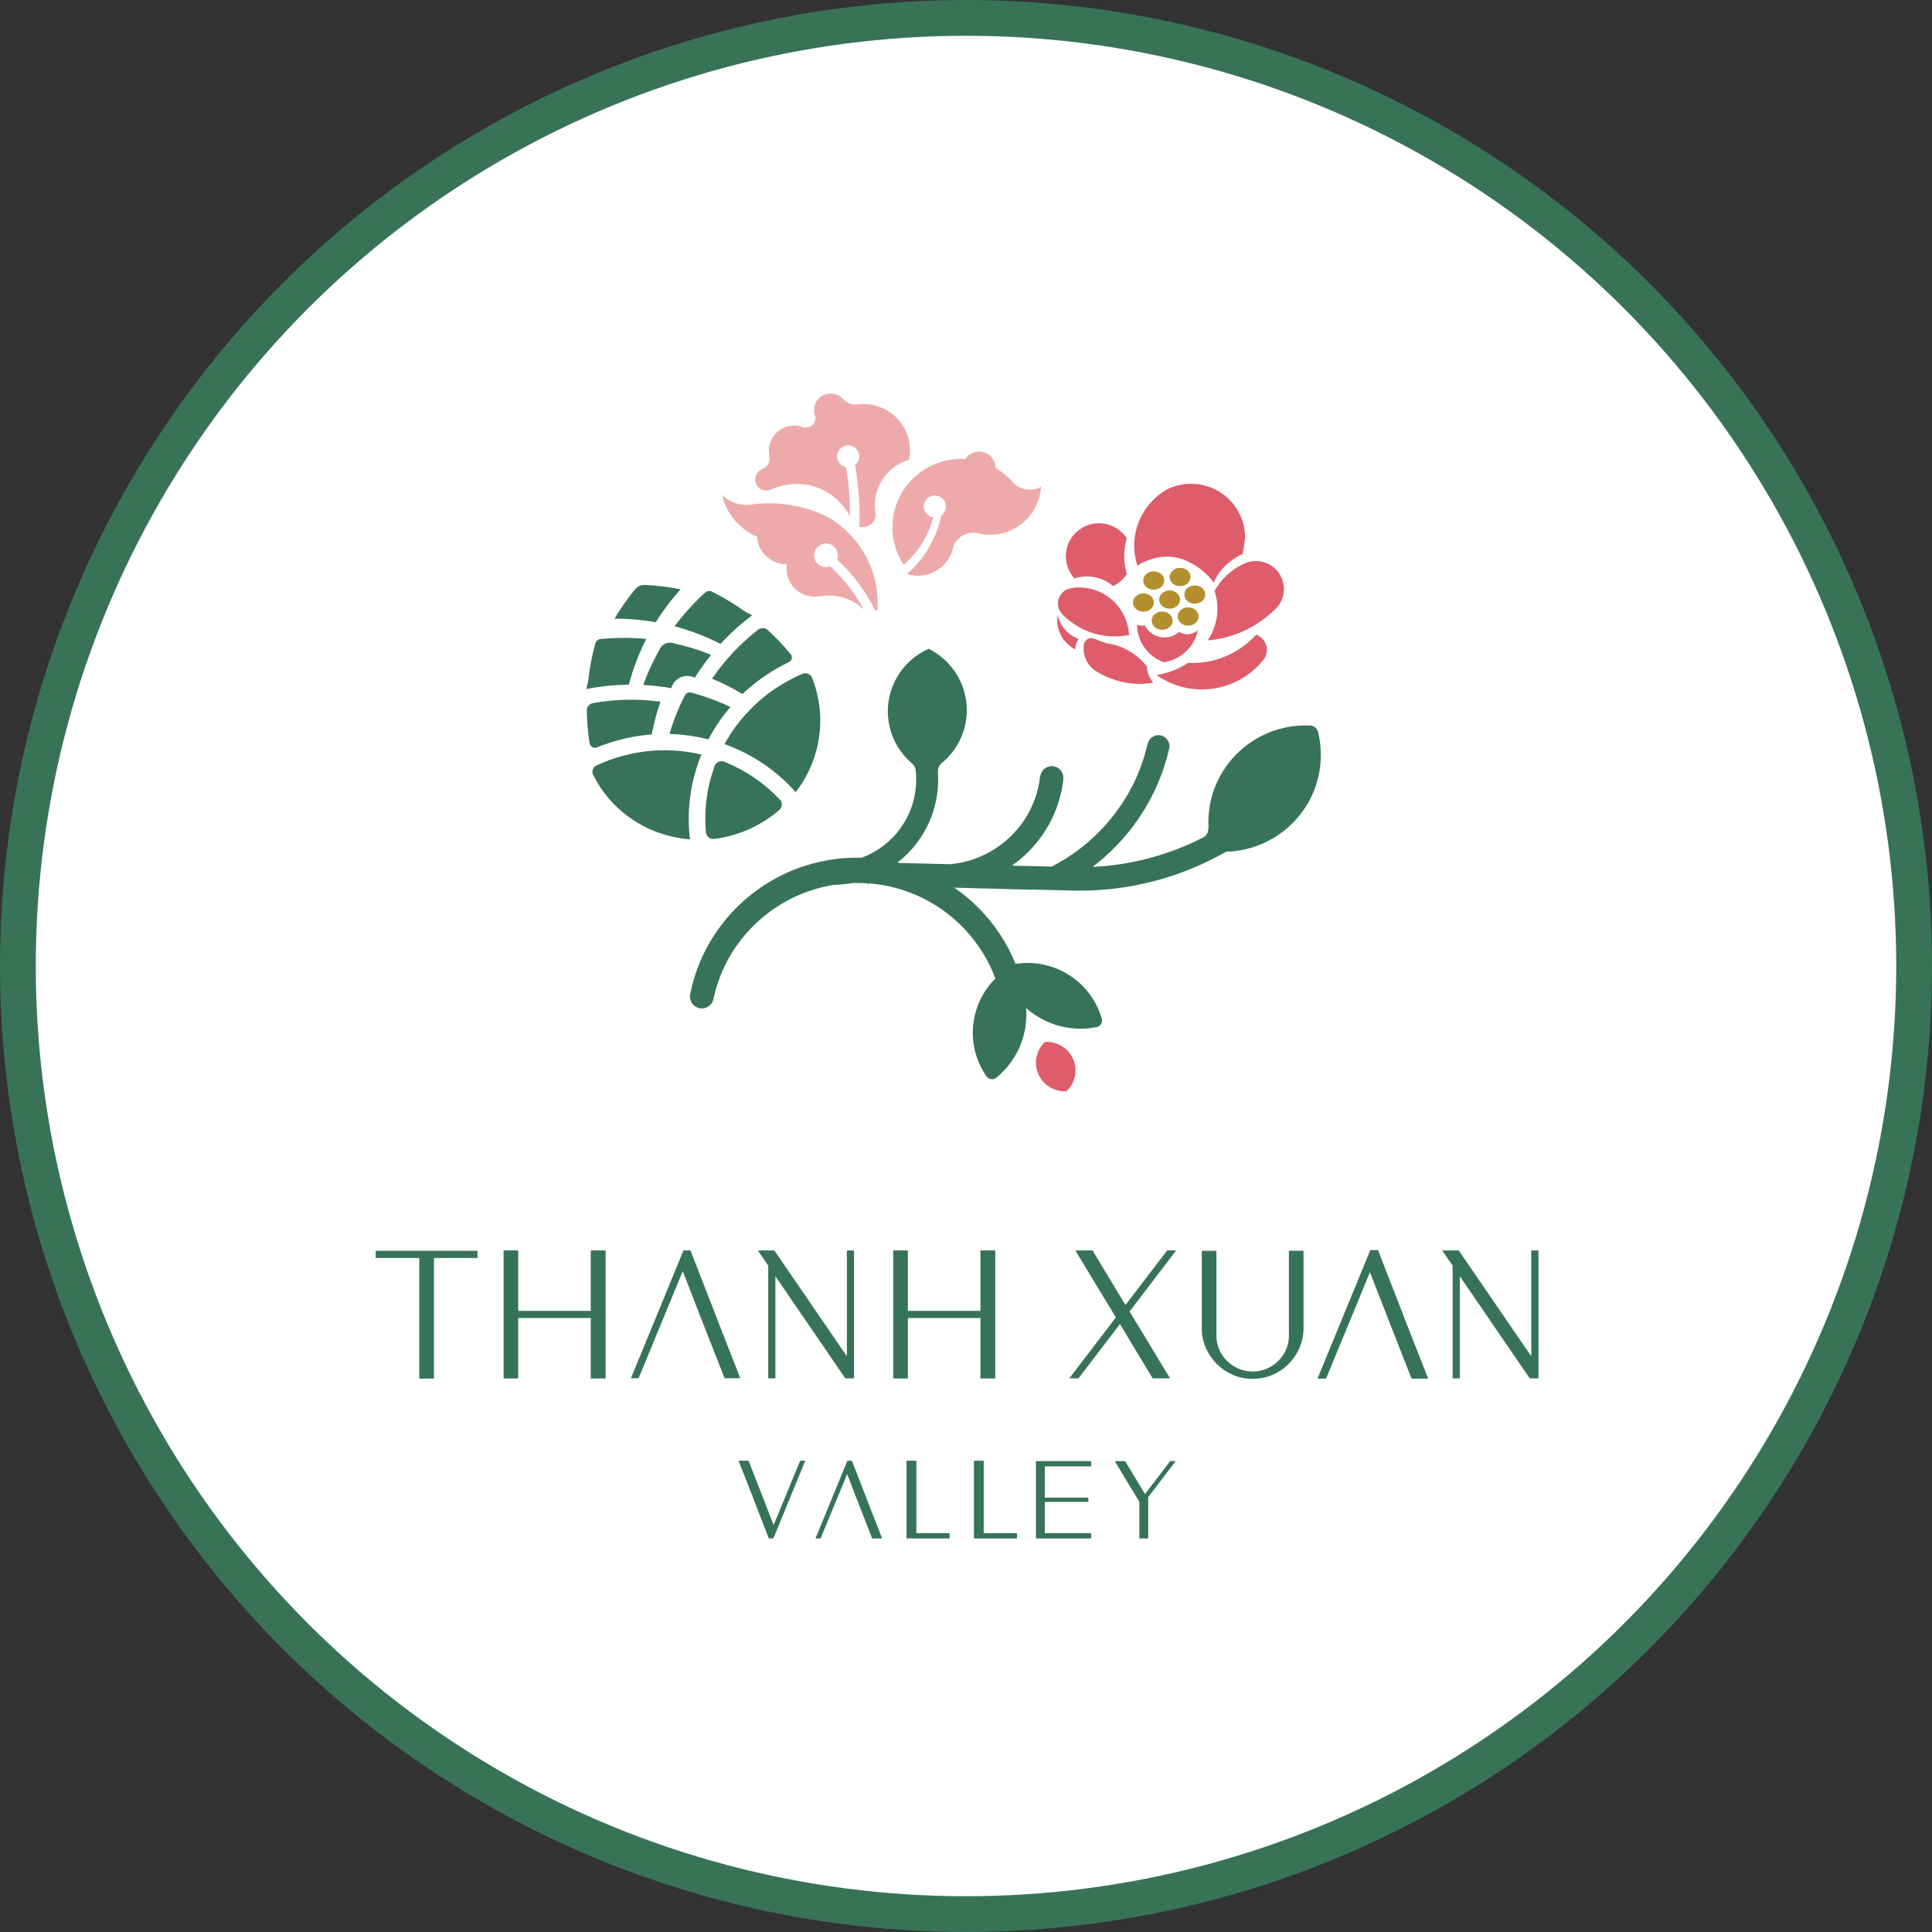 <svg width="108" height="108" viewBox="0 0 108 108" fill="none" xmlns="http://www.w3.org/2000/svg">
<rect x="0" y="0" width="108" height="108" fill="#333333" stroke="none"/>
<circle cx="54" cy="54" r="53" fill="white" stroke="#387358" stroke-width="2"/>
<g clip-path="url(#clip0_1_3527)">
<path d="M66.959 35.23C66.803 35.367 66.597 35.456 66.371 35.456C66.201 35.456 66.044 35.406 65.91 35.325C65.69 35.516 65.41 35.636 65.094 35.636C64.612 35.636 64.198 35.357 63.992 34.955C63.942 34.966 63.889 34.976 63.832 34.976C63.733 34.976 63.641 34.955 63.556 34.916C63.57 35.886 64.194 36.711 65.066 37.021C66.013 36.876 66.771 36.157 66.959 35.23Z" fill="#DF5C6B"/>
<path d="M65.966 33.517C65.966 33.799 65.704 34.028 65.382 34.028C65.059 34.028 64.797 33.799 64.797 33.517C64.797 33.235 65.059 33.006 65.382 33.006C65.704 33.006 65.966 33.235 65.966 33.517Z" fill="#B48F2E"/>
<path d="M65.08 32.452C65.08 32.734 64.818 32.963 64.492 32.963C64.165 32.963 63.907 32.734 63.907 32.452C63.907 32.17 64.169 31.941 64.492 31.941C64.814 31.941 65.08 32.17 65.08 32.452Z" fill="#B48F2E"/>
<path d="M64.502 33.682C64.502 33.965 64.24 34.194 63.917 34.194C63.595 34.194 63.332 33.965 63.332 33.682C63.332 33.401 63.595 33.171 63.917 33.171C64.24 33.171 64.502 33.401 64.502 33.682Z" fill="#B48F2E"/>
<path d="M65.552 34.694C65.552 34.976 65.289 35.205 64.963 35.205C64.637 35.205 64.378 34.976 64.378 34.694C64.378 34.412 64.641 34.183 64.963 34.183C65.286 34.183 65.552 34.412 65.552 34.694Z" fill="#B48F2E"/>
<path d="M67.005 34.462C67.005 34.744 66.743 34.973 66.417 34.973C66.091 34.973 65.832 34.744 65.832 34.462C65.832 34.18 66.094 33.95 66.417 33.95C66.739 33.95 67.005 34.18 67.005 34.462Z" fill="#B48F2E"/>
<path d="M67.377 33.238C67.377 33.52 67.115 33.749 66.789 33.749C66.463 33.749 66.204 33.52 66.204 33.238C66.204 32.956 66.466 32.727 66.789 32.727C67.112 32.727 67.377 32.956 67.377 33.238Z" fill="#B48F2E"/>
<path d="M66.555 32.255C66.555 32.537 66.293 32.766 65.966 32.766C65.64 32.766 65.382 32.537 65.382 32.255C65.382 31.973 65.644 31.744 65.966 31.744C66.289 31.744 66.555 31.973 66.555 32.255Z" fill="#B48F2E"/>
<path d="M70.217 35.477C69.87 35.865 69.458 36.193 69.001 36.45C68.306 36.838 67.509 37.063 66.654 37.063C66.573 37.063 66.495 37.056 66.413 37.053C65.892 37.402 65.293 37.634 64.648 37.736C65.364 38.241 66.239 38.54 67.182 38.54C68.586 38.54 69.834 37.885 70.642 36.866C70.65 36.855 70.657 36.845 70.667 36.834C70.763 36.69 70.82 36.517 70.82 36.334C70.82 35.939 70.568 35.607 70.217 35.48" fill="#DF5C6B"/>
<path d="M64.116 37.268C63.953 37.056 63.768 36.859 63.559 36.693C63.3 36.481 63.01 36.312 62.698 36.182C62.684 36.175 62.666 36.171 62.652 36.164C62.62 36.154 62.588 36.143 62.56 36.129C62.336 36.048 62.106 35.992 61.861 35.96C61.62 35.886 61.386 35.798 61.156 35.699L61.149 35.709C61.099 35.688 61.049 35.674 60.996 35.674C60.812 35.674 60.656 35.798 60.606 35.963C60.599 35.984 60.596 36.002 60.592 36.023C60.592 36.041 60.585 36.059 60.585 36.08C60.585 36.09 60.585 36.104 60.589 36.115C60.585 36.161 60.574 36.207 60.574 36.252C60.574 36.76 60.826 37.208 61.212 37.483C61.262 37.514 61.315 37.546 61.368 37.578C61.379 37.585 61.39 37.592 61.4 37.596C61.758 37.81 62.148 37.973 62.563 38.082C62.921 38.174 63.297 38.23 63.683 38.23C63.953 38.23 64.215 38.202 64.47 38.156C64.258 37.916 64.123 37.61 64.112 37.268" fill="#DF5C6B"/>
<path d="M62.985 30.09C62.655 29.586 62.081 29.251 61.432 29.251C61.418 29.251 61.4 29.251 61.386 29.251C60.383 29.276 59.578 30.09 59.578 31.091C59.578 31.187 59.589 31.282 59.603 31.373C59.66 31.74 59.823 32.072 60.064 32.332C60.227 32.279 60.401 32.244 60.581 32.23C60.642 32.227 60.698 32.22 60.759 32.22C60.929 32.22 61.092 32.241 61.251 32.276C61.617 32.357 61.946 32.526 62.219 32.759C62.535 32.611 62.801 32.382 62.989 32.093C62.896 31.775 62.843 31.437 62.843 31.091C62.843 30.746 62.896 30.408 62.989 30.09" fill="#DF5C6B"/>
<path d="M60.326 32.837C60.202 32.837 60.078 32.847 59.954 32.865V32.872C59.5 32.904 59.139 33.274 59.139 33.735C59.139 33.933 59.209 34.113 59.323 34.261H59.319C59.341 34.289 59.362 34.313 59.383 34.335C59.39 34.342 59.394 34.349 59.401 34.356C60.142 35.107 61.173 35.576 62.315 35.576C62.588 35.576 62.854 35.547 63.113 35.498C63.045 34.021 61.826 32.84 60.323 32.84" fill="#DF5C6B"/>
<path d="M70.192 31.363C70.033 31.363 69.877 31.388 69.731 31.433C69.643 31.462 69.561 31.497 69.48 31.539C69.455 31.553 69.427 31.564 69.402 31.578C68.76 31.902 68.232 32.413 67.895 33.044C67.998 33.355 68.055 33.686 68.055 34.028C68.055 34.61 67.895 35.153 67.618 35.621C67.583 35.681 67.551 35.738 67.512 35.794C67.565 35.791 67.615 35.787 67.668 35.783C69.061 35.632 70.309 35.011 71.252 34.084C71.263 34.074 71.273 34.067 71.284 34.056C71.316 34.028 71.344 33.996 71.373 33.965C71.621 33.69 71.77 33.326 71.77 32.925C71.77 32.061 71.064 31.359 70.196 31.359" fill="#DF5C6B"/>
<path d="M66.58 27.045C66.073 27.045 65.598 27.168 65.179 27.39C64.637 27.714 64.187 28.173 63.875 28.723C63.574 29.251 63.403 29.861 63.403 30.51C63.403 30.898 63.467 31.275 63.581 31.624C63.683 31.553 63.797 31.493 63.91 31.437C64.318 31.233 64.775 31.116 65.264 31.116C66.275 31.116 67.306 31.814 67.853 32.572C68.203 31.641 69.15 31.091 69.455 30.972C69.522 30.732 69.6 30.133 69.6 30.044C69.6 28.388 68.249 27.045 66.583 27.045" fill="#DF5C6B"/>
<path d="M60.298 35.727C59.88 35.565 59.532 35.262 59.312 34.877C59.231 34.733 59.167 34.574 59.121 34.409C59.11 34.493 59.099 34.578 59.099 34.663C59.099 35.382 59.514 36.002 60.117 36.305C60.117 36.284 60.11 36.267 60.11 36.249C60.11 36.055 60.177 35.882 60.284 35.738C60.287 35.738 60.291 35.731 60.298 35.727Z" fill="#DF5C6B"/>
<path d="M59.989 59.205C59.713 58.57 59.071 58.204 58.415 58.243C58.146 58.493 57.976 58.831 57.926 59.187C57.887 59.469 57.922 59.762 58.043 60.041C58.32 60.675 58.961 61.042 59.617 61.003C59.954 60.686 60.138 60.238 60.12 59.776C60.113 59.582 60.071 59.388 59.989 59.202" fill="#DF5C6B"/>
<path d="M73.681 40.92C73.631 40.729 73.472 40.581 73.269 40.557C73.252 40.557 73.237 40.557 73.22 40.557C73.213 40.557 73.202 40.557 73.195 40.557C71.702 40.5 70.196 41.05 69.076 42.203C67.962 43.349 67.463 44.857 67.562 46.327H67.537C67.537 46.327 67.537 46.356 67.537 46.37C67.537 46.55 67.441 46.705 67.299 46.796C67.285 46.803 67.267 46.814 67.25 46.821C67.232 46.831 67.214 46.839 67.197 46.846C66.924 46.983 66.644 47.117 66.36 47.237C64.754 47.931 63.006 48.358 61.173 48.457C61.145 48.453 61.12 48.45 61.092 48.446C61.549 48.101 61.985 47.713 62.393 47.29C62.989 46.676 63.503 46.014 63.931 45.319C64.594 44.251 65.066 43.098 65.343 41.91C65.353 41.875 65.364 41.843 65.367 41.805C65.367 41.797 65.367 41.791 65.371 41.783C65.371 41.762 65.374 41.745 65.374 41.724C65.382 41.385 65.112 41.103 64.772 41.096C64.474 41.089 64.226 41.293 64.158 41.568H64.155C63.963 42.407 63.666 43.232 63.258 44.011C62.804 44.879 62.223 45.696 61.503 46.437C60.709 47.251 59.816 47.91 58.858 48.407C58.837 48.418 58.816 48.432 58.795 48.443L56.568 48.39C56.7 48.298 56.827 48.199 56.951 48.101C58.32 46.99 59.255 45.361 59.447 43.507H59.443C59.443 43.507 59.443 43.493 59.443 43.486C59.45 43.13 59.167 42.834 58.809 42.827C58.472 42.82 58.192 43.07 58.153 43.394H58.142C57.944 45.221 56.855 46.775 55.324 47.628C54.739 47.956 54.087 48.178 53.399 48.277C53.314 48.287 53.229 48.298 53.144 48.309L51.814 48.277L50.29 48.242C50.251 48.231 50.212 48.224 50.173 48.213C50.29 48.122 50.403 48.026 50.513 47.928C50.605 47.843 50.694 47.759 50.783 47.67C50.96 47.487 51.123 47.297 51.272 47.096C51.541 46.736 51.768 46.352 51.945 45.95C52.296 45.157 52.459 44.304 52.442 43.458C52.442 43.366 52.435 43.275 52.431 43.183H52.435C52.435 43.155 52.428 43.127 52.431 43.098C52.431 42.94 52.498 42.795 52.601 42.689C52.64 42.658 52.679 42.626 52.718 42.594C53.509 41.91 54.019 40.909 54.044 39.781C54.065 38.84 53.739 37.969 53.19 37.292C52.927 36.968 52.615 36.69 52.261 36.464C52.236 36.446 52.208 36.432 52.183 36.414C52.094 36.362 52.006 36.312 51.917 36.267C51.818 36.312 51.718 36.362 51.623 36.411C51.623 36.411 51.616 36.411 51.612 36.414C51.013 36.746 50.513 37.232 50.166 37.818C50.01 38.082 49.882 38.371 49.79 38.671C49.694 38.992 49.638 39.33 49.63 39.679C49.63 39.82 49.63 39.957 49.645 40.095C49.733 41.107 50.219 42.013 50.949 42.647C50.971 42.661 50.988 42.679 51.006 42.696C51.109 42.795 51.18 42.933 51.194 43.081C51.194 43.081 51.194 43.081 51.194 43.084C51.194 43.105 51.194 43.127 51.194 43.148H51.197C51.205 43.225 51.208 43.306 51.212 43.384C51.236 43.997 51.141 44.618 50.924 45.203C50.768 45.615 50.552 46.014 50.276 46.38C50.162 46.532 50.038 46.676 49.903 46.817C49.733 46.99 49.553 47.149 49.365 47.293C49.049 47.533 48.705 47.727 48.351 47.875C48.29 47.9 48.23 47.924 48.17 47.946C48.17 47.946 48.149 47.946 48.134 47.946C48.12 47.946 48.106 47.946 48.088 47.946C47.557 47.935 47.039 47.97 46.529 48.044C46.28 48.079 46.036 48.125 45.798 48.182C45.132 48.333 44.49 48.555 43.884 48.837C41.197 50.092 39.187 52.563 38.587 55.549C38.584 55.574 38.577 55.599 38.573 55.623C38.573 55.623 38.573 55.627 38.573 55.63C38.573 55.652 38.57 55.673 38.57 55.697C38.563 56.064 38.853 56.364 39.218 56.374C39.516 56.381 39.775 56.187 39.864 55.919C39.871 55.895 39.878 55.87 39.885 55.845C39.888 55.824 39.892 55.807 39.895 55.785C40.612 52.518 43.285 49.997 46.614 49.465C46.947 49.461 47.28 49.426 47.61 49.366C47.773 49.359 47.939 49.359 48.106 49.363C48.223 49.363 48.34 49.37 48.457 49.377C48.492 49.398 48.532 49.419 48.567 49.437C48.56 49.419 48.556 49.401 48.549 49.38C49.978 49.486 51.304 49.955 52.431 50.692C53.165 51.167 53.814 51.76 54.356 52.437C54.81 53.004 55.193 53.632 55.483 54.305C55.54 54.435 55.593 54.566 55.643 54.7C54.984 55.355 54.533 56.226 54.413 57.21C54.406 57.277 54.399 57.34 54.392 57.407C54.314 58.433 54.608 59.402 55.157 60.185C55.225 60.27 55.331 60.326 55.448 60.33C55.537 60.33 55.618 60.301 55.685 60.252C55.693 60.245 55.7 60.241 55.707 60.234C56.239 59.797 56.675 59.24 56.965 58.602C57.182 58.13 57.32 57.612 57.359 57.062C57.377 56.818 57.377 56.582 57.359 56.346C57.373 56.36 57.387 56.371 57.401 56.385C57.518 56.487 57.642 56.586 57.774 56.674C58.823 57.407 60.074 57.643 61.241 57.428C61.28 57.428 61.319 57.418 61.354 57.407C61.496 57.354 61.602 57.22 61.606 57.058C61.606 57.023 61.602 56.988 61.592 56.952C61.592 56.945 61.588 56.938 61.585 56.931C61.322 56.025 60.759 55.197 59.922 54.612C58.968 53.945 57.837 53.716 56.77 53.882C56.533 53.29 56.235 52.729 55.884 52.204C55.544 51.693 55.157 51.213 54.725 50.776C54.292 50.339 53.817 49.941 53.303 49.592C53.314 49.592 53.328 49.592 53.339 49.588V49.62L57.16 49.722L57.685 49.736L57.671 49.726L58.876 49.757L59.787 49.779C59.851 49.779 59.915 49.782 59.982 49.786C60.018 49.786 60.057 49.786 60.092 49.786C61.23 49.803 62.347 49.705 63.425 49.5C65.02 49.197 66.534 48.668 67.93 47.942C68.136 47.836 68.342 47.723 68.54 47.611C69.916 47.575 71.277 47.022 72.309 45.961C73.17 45.072 73.666 43.969 73.798 42.834C73.872 42.189 73.833 41.537 73.677 40.906" fill="#377358"/>
<path d="M32.993 41.632C33 41.649 33.011 41.667 33.022 41.681C33.025 41.688 33.032 41.692 33.036 41.699C33.043 41.706 33.05 41.716 33.057 41.724C33.064 41.73 33.071 41.738 33.082 41.741C33.089 41.745 33.093 41.752 33.099 41.755C33.11 41.762 33.121 41.766 33.132 41.773C33.135 41.773 33.142 41.776 33.146 41.78C33.16 41.787 33.174 41.79 33.185 41.794H33.192C33.206 41.797 33.224 41.801 33.238 41.801C33.255 41.801 33.273 41.801 33.291 41.801C33.309 41.801 33.326 41.794 33.344 41.79C33.801 41.604 34.269 41.449 34.737 41.332C34.922 41.286 35.106 41.244 35.29 41.209C35.67 41.135 36.053 41.085 36.432 41.057C36.549 40.437 36.712 39.823 36.921 39.228C36.517 39.171 36.106 39.136 35.695 39.122C35.45 39.115 35.205 39.111 34.957 39.118C34.347 39.132 33.738 39.196 33.124 39.309C33.099 39.316 33.075 39.326 33.05 39.337C32.905 39.4 32.816 39.538 32.805 39.682H32.802C32.809 40.303 32.862 40.927 32.958 41.547H32.965C32.965 41.547 32.965 41.575 32.972 41.593C32.975 41.611 32.983 41.625 32.986 41.639" fill="#377358"/>
<path d="M36.659 34.782C36.783 34.581 36.914 34.384 37.049 34.19C37.354 33.757 37.687 33.341 38.045 32.942C37.414 32.819 36.776 32.738 36.127 32.699V32.709C36.003 32.688 35.868 32.699 35.744 32.755C35.634 32.805 35.546 32.882 35.478 32.974H35.475C35.06 33.485 34.684 34.024 34.351 34.585C34.89 34.585 35.422 34.613 35.95 34.677C36.187 34.705 36.421 34.74 36.655 34.782" fill="#377358"/>
<path d="M39.023 35.438C39.452 35.6 39.871 35.787 40.278 35.995C40.796 35.431 41.367 34.913 41.991 34.44C42.005 34.43 42.016 34.419 42.03 34.412C42.037 34.409 42.04 34.402 42.047 34.398C41.916 34.328 41.782 34.254 41.65 34.187C41.374 33.989 41.09 33.802 40.8 33.626C40.48 33.432 40.158 33.252 39.825 33.087C39.81 33.08 39.8 33.073 39.786 33.066C39.701 33.03 39.598 33.027 39.506 33.066C39.484 33.076 39.459 33.087 39.442 33.104C39.424 33.118 39.406 33.136 39.389 33.15C39.353 33.182 39.321 33.214 39.286 33.245C39.08 33.439 38.878 33.637 38.687 33.841C38.336 34.215 38.01 34.606 37.708 35.011C38.155 35.128 38.591 35.272 39.02 35.435" fill="#377358"/>
<path d="M42.363 35.212C41.888 35.583 41.445 35.984 41.037 36.414C40.867 36.591 40.707 36.774 40.548 36.961C40.285 37.275 40.037 37.602 39.807 37.941C40.392 38.184 40.963 38.47 41.505 38.801C41.782 38.537 42.072 38.29 42.381 38.057C42.53 37.944 42.682 37.835 42.842 37.729C43.235 37.465 43.653 37.225 44.097 37.017C44.242 36.947 44.306 36.778 44.242 36.633C44.235 36.615 44.224 36.601 44.214 36.587C44.206 36.58 44.199 36.57 44.192 36.563C43.799 36.087 43.377 35.639 42.927 35.227C42.92 35.219 42.916 35.216 42.909 35.209C42.909 35.209 42.909 35.209 42.905 35.209C42.788 35.11 42.622 35.082 42.469 35.149C42.444 35.16 42.423 35.174 42.402 35.188C42.395 35.191 42.391 35.198 42.384 35.202C42.377 35.209 42.367 35.216 42.359 35.223" fill="#377358"/>
<path d="M32.844 38.505C33.614 38.357 34.386 38.283 35.152 38.272C35.269 37.832 35.407 37.398 35.571 36.972C35.734 36.545 35.918 36.126 36.127 35.717C35.62 35.667 35.11 35.65 34.596 35.66C34.316 35.667 34.032 35.681 33.752 35.706C33.706 35.709 33.66 35.713 33.614 35.717C33.589 35.717 33.564 35.717 33.543 35.724C33.518 35.727 33.497 35.738 33.472 35.745C33.38 35.787 33.312 35.865 33.284 35.953C33.284 35.963 33.277 35.977 33.273 35.988C33.178 36.344 33.092 36.707 33.025 37.07C32.965 37.402 32.915 37.736 32.88 38.075C32.841 38.219 32.805 38.364 32.773 38.512C32.781 38.512 32.788 38.512 32.795 38.508C32.809 38.508 32.827 38.502 32.841 38.502" fill="#377358"/>
<path d="M33.238 42.862C33.263 42.837 33.291 42.816 33.323 42.795C33.291 42.809 33.263 42.823 33.231 42.837C33.231 42.844 33.234 42.852 33.238 42.859" fill="#377358"/>
<path d="M38.045 37.867C38.311 37.747 38.602 37.765 38.839 37.888C38.892 37.803 38.946 37.719 38.999 37.638C39.233 37.285 39.481 36.94 39.75 36.608C39.335 36.439 38.91 36.291 38.481 36.168C38.226 36.094 37.963 36.027 37.701 35.97C37.634 35.942 37.563 35.928 37.488 35.925C37.393 35.921 37.29 35.939 37.194 35.981C37.098 36.023 37.02 36.087 36.957 36.161C36.91 36.217 36.875 36.281 36.85 36.347C36.719 36.58 36.595 36.816 36.478 37.056C36.283 37.458 36.109 37.87 35.96 38.29C36.389 38.311 36.811 38.357 37.233 38.42C37.332 38.434 37.432 38.452 37.527 38.47C37.595 38.212 37.776 37.987 38.041 37.867" fill="#377358"/>
<path d="M38.293 41.093C38.736 41.142 39.172 41.223 39.601 41.332C39.807 40.941 40.037 40.564 40.296 40.204C40.463 39.968 40.64 39.742 40.831 39.52C40.314 39.273 39.779 39.066 39.233 38.889C39.045 38.829 38.857 38.776 38.665 38.724C38.648 38.72 38.626 38.713 38.609 38.709C38.552 38.699 38.492 38.709 38.435 38.731C38.378 38.755 38.332 38.798 38.3 38.843C38.29 38.861 38.282 38.879 38.272 38.896C38.183 39.073 38.098 39.249 38.017 39.425C37.783 39.947 37.584 40.483 37.425 41.029C37.715 41.036 38.006 41.057 38.293 41.089" fill="#377358"/>
<path d="M45.366 37.832C45.288 37.701 45.142 37.627 44.993 37.638C44.958 37.638 44.923 37.645 44.887 37.659C44.873 37.663 44.859 37.669 44.848 37.673C44.841 37.677 44.834 37.68 44.823 37.684C44.791 37.698 44.76 37.712 44.728 37.726C44.306 37.913 43.905 38.131 43.526 38.371C43.391 38.456 43.26 38.544 43.132 38.635C42.838 38.847 42.558 39.072 42.296 39.312C42.076 39.513 41.867 39.728 41.668 39.947C41.477 40.162 41.296 40.384 41.126 40.613C40.895 40.927 40.686 41.258 40.498 41.597C42.019 42.139 43.398 43.056 44.479 44.286C44.593 44.138 44.703 43.983 44.806 43.825C44.976 43.564 45.125 43.289 45.252 43.007C45.32 42.859 45.383 42.711 45.44 42.559C45.554 42.256 45.646 41.942 45.713 41.625C45.724 41.575 45.734 41.526 45.742 41.473C45.908 40.595 45.894 39.679 45.678 38.78C45.61 38.498 45.522 38.216 45.412 37.937C45.405 37.913 45.398 37.888 45.387 37.863C45.38 37.849 45.373 37.835 45.366 37.821" fill="#377358"/>
<path d="M39.208 42.178C38.828 42.09 38.442 42.027 38.052 41.984C37.768 41.956 37.481 41.942 37.191 41.938C36.893 41.938 36.595 41.949 36.297 41.981C35.943 42.016 35.585 42.072 35.23 42.15C35.078 42.185 34.922 42.221 34.769 42.263C34.337 42.383 33.908 42.534 33.482 42.725C33.45 42.739 33.419 42.753 33.387 42.767C33.38 42.767 33.369 42.774 33.362 42.778C33.348 42.785 33.337 42.788 33.323 42.799C33.291 42.816 33.263 42.837 33.238 42.862C33.131 42.968 33.089 43.123 33.135 43.267C33.139 43.282 33.146 43.296 33.153 43.31C33.163 43.334 33.178 43.356 33.192 43.377C33.326 43.645 33.479 43.898 33.645 44.138C34.174 44.896 34.851 45.52 35.62 45.982C35.663 46.007 35.709 46.035 35.751 46.059C36.035 46.222 36.329 46.363 36.634 46.479C36.786 46.539 36.939 46.592 37.095 46.638C37.393 46.729 37.697 46.8 38.006 46.853C38.19 46.884 38.378 46.906 38.57 46.92C38.371 45.294 38.602 43.666 39.211 42.175" fill="#377358"/>
<path d="M43.565 44.667C42.71 43.765 41.675 43.067 40.541 42.605C40.509 42.584 40.47 42.569 40.434 42.562C40.346 42.541 40.254 42.548 40.165 42.587C40.076 42.626 40.009 42.693 39.966 42.77C39.949 42.806 39.934 42.841 39.927 42.88C39.516 44.032 39.35 45.27 39.459 46.507H39.463C39.463 46.56 39.474 46.609 39.498 46.662C39.569 46.821 39.736 46.909 39.903 46.898C40.562 46.821 41.221 46.641 41.859 46.359C42.491 46.077 43.058 45.714 43.554 45.288C43.561 45.28 43.568 45.277 43.575 45.27C43.699 45.154 43.742 44.974 43.671 44.812C43.66 44.783 43.646 44.759 43.629 44.737C43.611 44.713 43.593 44.692 43.568 44.674" fill="#377358"/>
<path d="M57.561 27.372C57.206 27.372 56.887 27.231 56.657 27.002C56.629 26.967 56.6 26.935 56.568 26.9C56.561 26.889 56.554 26.882 56.544 26.872C56.473 26.791 56.398 26.717 56.317 26.65C56.114 26.466 55.891 26.304 55.654 26.167C55.654 25.656 55.239 25.243 54.728 25.243C54.406 25.243 54.122 25.409 53.956 25.659C53.881 25.656 53.807 25.652 53.729 25.652C53.495 25.652 53.264 25.673 53.044 25.715C52.949 25.733 52.857 25.751 52.764 25.776C52.403 25.867 52.062 26.012 51.751 26.198C50.846 26.741 50.184 27.644 49.964 28.708C49.914 28.955 49.886 29.212 49.886 29.477C49.886 30.253 50.12 30.972 50.517 31.574C51.102 31.067 51.577 30.432 51.892 29.717C52.006 29.463 52.098 29.198 52.169 28.924C51.867 28.881 51.637 28.624 51.637 28.314C51.637 28.282 51.637 28.25 51.644 28.218C51.665 28.074 51.74 27.947 51.843 27.855C51.953 27.76 52.094 27.7 52.254 27.7C52.282 27.7 52.307 27.7 52.335 27.707C52.417 27.718 52.495 27.742 52.562 27.781C52.626 27.817 52.683 27.866 52.733 27.922C52.81 28.014 52.86 28.127 52.874 28.25C52.874 28.271 52.878 28.293 52.878 28.317C52.878 28.373 52.871 28.426 52.857 28.476C52.828 28.578 52.775 28.67 52.704 28.744C52.679 28.772 52.651 28.793 52.619 28.814C52.538 29.212 52.413 29.597 52.254 29.963C51.924 30.728 51.435 31.416 50.829 31.98C50.79 32.019 50.747 32.054 50.708 32.089C50.8 32.117 50.896 32.142 50.995 32.156C51.102 32.174 51.208 32.181 51.318 32.181C52.211 32.181 52.97 31.599 53.229 30.799C53.243 30.753 53.257 30.707 53.268 30.661C53.275 30.626 53.285 30.591 53.289 30.556C53.456 30.104 53.892 29.784 54.402 29.784C54.484 29.784 54.562 29.791 54.64 29.808C54.863 29.861 55.093 29.893 55.335 29.893C56.214 29.893 57.001 29.498 57.526 28.878C57.912 28.423 58.157 27.845 58.196 27.21C58.008 27.316 57.795 27.376 57.565 27.376" fill="#EEAAAA"/>
<path d="M48.29 22.589C48.17 22.589 48.049 22.596 47.932 22.613C47.897 22.613 47.861 22.617 47.822 22.617C47.56 22.617 47.323 22.508 47.152 22.335C46.982 22.13 46.724 22 46.436 22C45.922 22 45.504 22.416 45.504 22.927C45.504 22.983 45.511 23.04 45.518 23.093C45.532 23.17 45.557 23.244 45.589 23.311C45.589 23.329 45.589 23.343 45.589 23.361C45.589 23.66 45.344 23.904 45.043 23.904C44.993 23.904 44.947 23.897 44.901 23.886C44.869 23.879 44.841 23.868 44.813 23.854C44.681 23.812 44.54 23.791 44.394 23.791C43.611 23.791 42.976 24.422 42.976 25.201C42.976 25.303 42.99 25.405 43.012 25.504L43.005 25.515C43.012 25.557 43.019 25.599 43.019 25.642C43.019 25.899 42.859 26.121 42.632 26.209C42.391 26.301 42.218 26.53 42.218 26.801C42.218 27.147 42.498 27.425 42.845 27.425C42.955 27.425 43.058 27.397 43.15 27.348C43.572 27.161 44.036 27.052 44.529 27.052C45.823 27.052 46.94 27.781 47.5 28.849L47.511 28.871C47.511 28.832 47.511 28.79 47.511 28.751C47.511 28.73 47.511 28.709 47.511 28.691C47.511 28.324 47.496 27.961 47.471 27.602C47.436 27.101 47.376 26.604 47.294 26.114C47.011 26.058 46.794 25.811 46.794 25.511C46.794 25.173 47.071 24.894 47.415 24.894C47.759 24.894 48.035 25.169 48.035 25.511C48.035 25.709 47.939 25.885 47.794 25.998C47.897 26.562 47.968 27.133 48.01 27.714C48.017 27.831 48.025 27.947 48.032 28.067C48.046 28.345 48.053 28.627 48.053 28.909C48.053 29.089 48.053 29.265 48.042 29.442C48.102 29.459 48.166 29.466 48.23 29.466C48.624 29.466 48.943 29.153 48.95 28.761C48.95 28.761 48.95 28.754 48.95 28.751C48.95 28.673 48.939 28.599 48.914 28.532C48.897 28.374 48.893 28.211 48.907 28.046C48.918 27.905 48.939 27.771 48.971 27.637C49.194 26.703 49.907 25.976 50.807 25.709C50.846 25.532 50.868 25.349 50.868 25.159C50.868 23.738 49.712 22.589 48.283 22.589" fill="#EEAAAA"/>
<path d="M49.014 32.97C48.776 31.25 47.759 29.78 46.323 28.927C46.323 28.927 46.323 28.927 46.326 28.924C46.298 28.909 46.27 28.895 46.241 28.881C45.355 28.448 44.37 28.187 43.331 28.141C43.331 28.141 43.331 28.141 43.331 28.137C43.306 28.137 43.278 28.137 43.253 28.137C43.171 28.137 43.09 28.134 43.005 28.134C42.654 28.134 42.31 28.159 41.973 28.208C41.892 28.218 41.806 28.222 41.721 28.222C41.392 28.222 41.083 28.141 40.814 27.996C40.644 27.905 40.491 27.792 40.36 27.658C40.427 27.958 40.537 28.247 40.679 28.511C40.729 28.599 40.778 28.684 40.835 28.768C40.835 28.768 40.835 28.768 40.839 28.768C40.906 28.867 40.977 28.962 41.051 29.054C41.087 29.1 41.122 29.142 41.165 29.184C41.218 29.241 41.271 29.297 41.328 29.35C41.615 29.622 41.952 29.844 42.32 29.999C42.37 30.862 43.09 31.546 43.969 31.546C43.976 31.546 43.983 31.546 43.99 31.546C43.98 31.624 43.969 31.705 43.969 31.786C43.969 32.653 44.678 33.358 45.55 33.358C45.663 33.358 45.77 33.344 45.876 33.323L45.88 33.337C45.947 33.323 46.018 33.312 46.089 33.302C46.17 33.295 46.252 33.291 46.337 33.291C46.472 33.291 46.603 33.302 46.731 33.319C47.184 33.383 47.603 33.552 47.957 33.802C48.071 33.88 48.173 33.968 48.273 34.06C48.177 33.88 48.078 33.704 47.968 33.531C47.695 33.09 47.383 32.678 47.039 32.294C46.84 32.072 46.631 31.86 46.411 31.659C46.337 31.687 46.255 31.705 46.17 31.705C45.802 31.705 45.504 31.409 45.504 31.042C45.504 31.007 45.508 30.972 45.515 30.936C45.547 30.746 45.656 30.587 45.812 30.485C45.915 30.418 46.039 30.379 46.174 30.379C46.206 30.379 46.238 30.379 46.27 30.387C46.521 30.422 46.727 30.598 46.805 30.834C46.826 30.901 46.84 30.968 46.84 31.042C46.84 31.123 46.826 31.204 46.798 31.278C46.908 31.381 47.014 31.483 47.117 31.585C47.56 32.033 47.961 32.523 48.308 33.051C48.524 33.379 48.719 33.721 48.893 34.074C48.907 34.099 48.936 34.12 48.968 34.12C49.014 34.12 49.053 34.084 49.053 34.039C49.06 33.94 49.06 33.841 49.06 33.739C49.06 33.478 49.042 33.224 49.007 32.974" fill="#EEAAAA"/>
<path d="M21 70.32H23.439V77.064H24.258V70.32H26.694V69.922H21V70.32Z" fill="#377358"/>
<path d="M33.025 73.278H28.969V69.9H28.151V77.057H28.969V73.676H33.025V77.057H33.855V69.9H33.025V73.278Z" fill="#377358"/>
<path d="M39.981 73.45C39.523 72.284 39.069 71.113 38.612 69.936L38.598 69.9H38.205L35.269 77.046H35.698L38.166 71.057C38.538 72.016 38.917 72.996 39.296 73.965C39.69 74.973 40.087 75.989 40.491 77.007L40.505 77.043H41.385L41.353 76.965C40.892 75.787 40.431 74.617 39.977 73.45" fill="#377358"/>
<path d="M47.34 75.816L43.302 69.925L43.288 69.9H42.363L42.944 70.746V77.053H43.345V71.342L47.237 77.028L47.255 77.053H47.741V69.9H47.34V75.816Z" fill="#377358"/>
<path d="M54.806 73.278H50.751V69.9H49.932V77.057H50.751V73.676H54.806V77.057H55.636V69.9H54.806V73.278Z" fill="#377358"/>
<path d="M65.247 69.9L62.914 72.95L61.074 69.9H60.114L60.167 69.989C60.486 70.517 60.837 71.096 61.216 71.727C61.588 72.347 61.978 72.989 62.379 73.644L59.773 77.053H60.287L62.609 74.014C62.921 74.536 63.226 75.047 63.524 75.544C63.829 76.048 64.13 76.549 64.421 77.025L64.439 77.053H65.41L63.145 73.316L65.75 69.897H65.247V69.9Z" fill="#377358"/>
<path d="M72.053 74.656C72.053 74.931 72 75.192 71.894 75.435C71.788 75.678 71.642 75.893 71.458 76.077C71.273 76.26 71.057 76.404 70.813 76.51C70.568 76.616 70.306 76.669 70.029 76.669C69.753 76.669 69.487 76.616 69.242 76.51C68.994 76.404 68.778 76.26 68.593 76.077C68.409 75.893 68.26 75.678 68.157 75.435C68.051 75.195 67.998 74.931 67.998 74.656V69.922H67.179V74.24C67.179 74.624 67.253 74.994 67.402 75.34C67.551 75.682 67.757 75.988 68.016 76.246C68.274 76.503 68.579 76.708 68.92 76.856C69.26 77.004 69.636 77.078 70.029 77.078C70.423 77.078 70.788 77.004 71.132 76.856C71.476 76.708 71.781 76.503 72.036 76.246C72.291 75.988 72.497 75.685 72.645 75.34C72.794 74.994 72.869 74.628 72.869 74.24V69.922H72.05V74.656H72.053Z" fill="#377358"/>
<path d="M78.417 73.443C77.96 72.276 77.506 71.106 77.049 69.929L77.027 69.879H76.602L73.649 77.067H74.127L76.581 71.117C76.953 72.076 77.325 73.038 77.694 73.976C78.087 74.984 78.484 75.999 78.888 77.018L78.91 77.067H79.835L79.793 76.958C79.332 75.781 78.871 74.61 78.413 73.443" fill="#377358"/>
<path d="M85.599 69.9V75.816L81.561 69.925L81.547 69.9H80.618L81.203 70.746V77.053H81.604V71.342L85.497 77.028L85.514 77.053H86V69.9H85.599Z" fill="#377358"/>
<path d="M42.14 83.846C42.416 84.551 42.689 85.26 42.966 85.968L42.976 86H43.232L45.015 81.657H44.728L43.246 85.253C43.022 84.671 42.795 84.093 42.576 83.525C42.338 82.915 42.097 82.302 41.856 81.685L41.845 81.653H41.285L41.31 81.717C41.59 82.429 41.867 83.134 42.143 83.839" fill="#377358"/>
<path d="M48.461 83.811C48.184 83.106 47.911 82.397 47.635 81.689L47.624 81.657H47.369L45.586 86H45.873L47.355 82.404C47.578 82.986 47.805 83.564 48.025 84.132C48.262 84.742 48.503 85.355 48.744 85.972L48.755 86.004H49.315L49.29 85.94C49.01 85.228 48.734 84.523 48.457 83.818" fill="#377358"/>
<path d="M53.084 85.704H51.226V81.657H50.676V86H53.084V85.704Z" fill="#377358"/>
<path d="M56.848 85.704H54.991V81.657H54.445V86H56.848V85.704Z" fill="#377358"/>
<path d="M60.996 81.974V81.678H57.908V86H60.996V85.704H58.405V83.959H60.84V83.719H58.405V81.974H60.996Z" fill="#377358"/>
<path d="M65.718 81.678H65.413L64.006 83.518L62.896 81.678H62.315L62.347 81.731C62.538 82.052 62.751 82.401 62.981 82.781C63.056 82.908 63.138 83.039 63.215 83.166L63.691 83.952V86H64.187V83.688L65.722 81.678H65.718Z" fill="#377358"/>
</g>
<defs>
<clipPath id="clip0_1_3527">
<rect width="65" height="64" fill="white" transform="translate(21 22)"/>
</clipPath>
</defs>
</svg>
